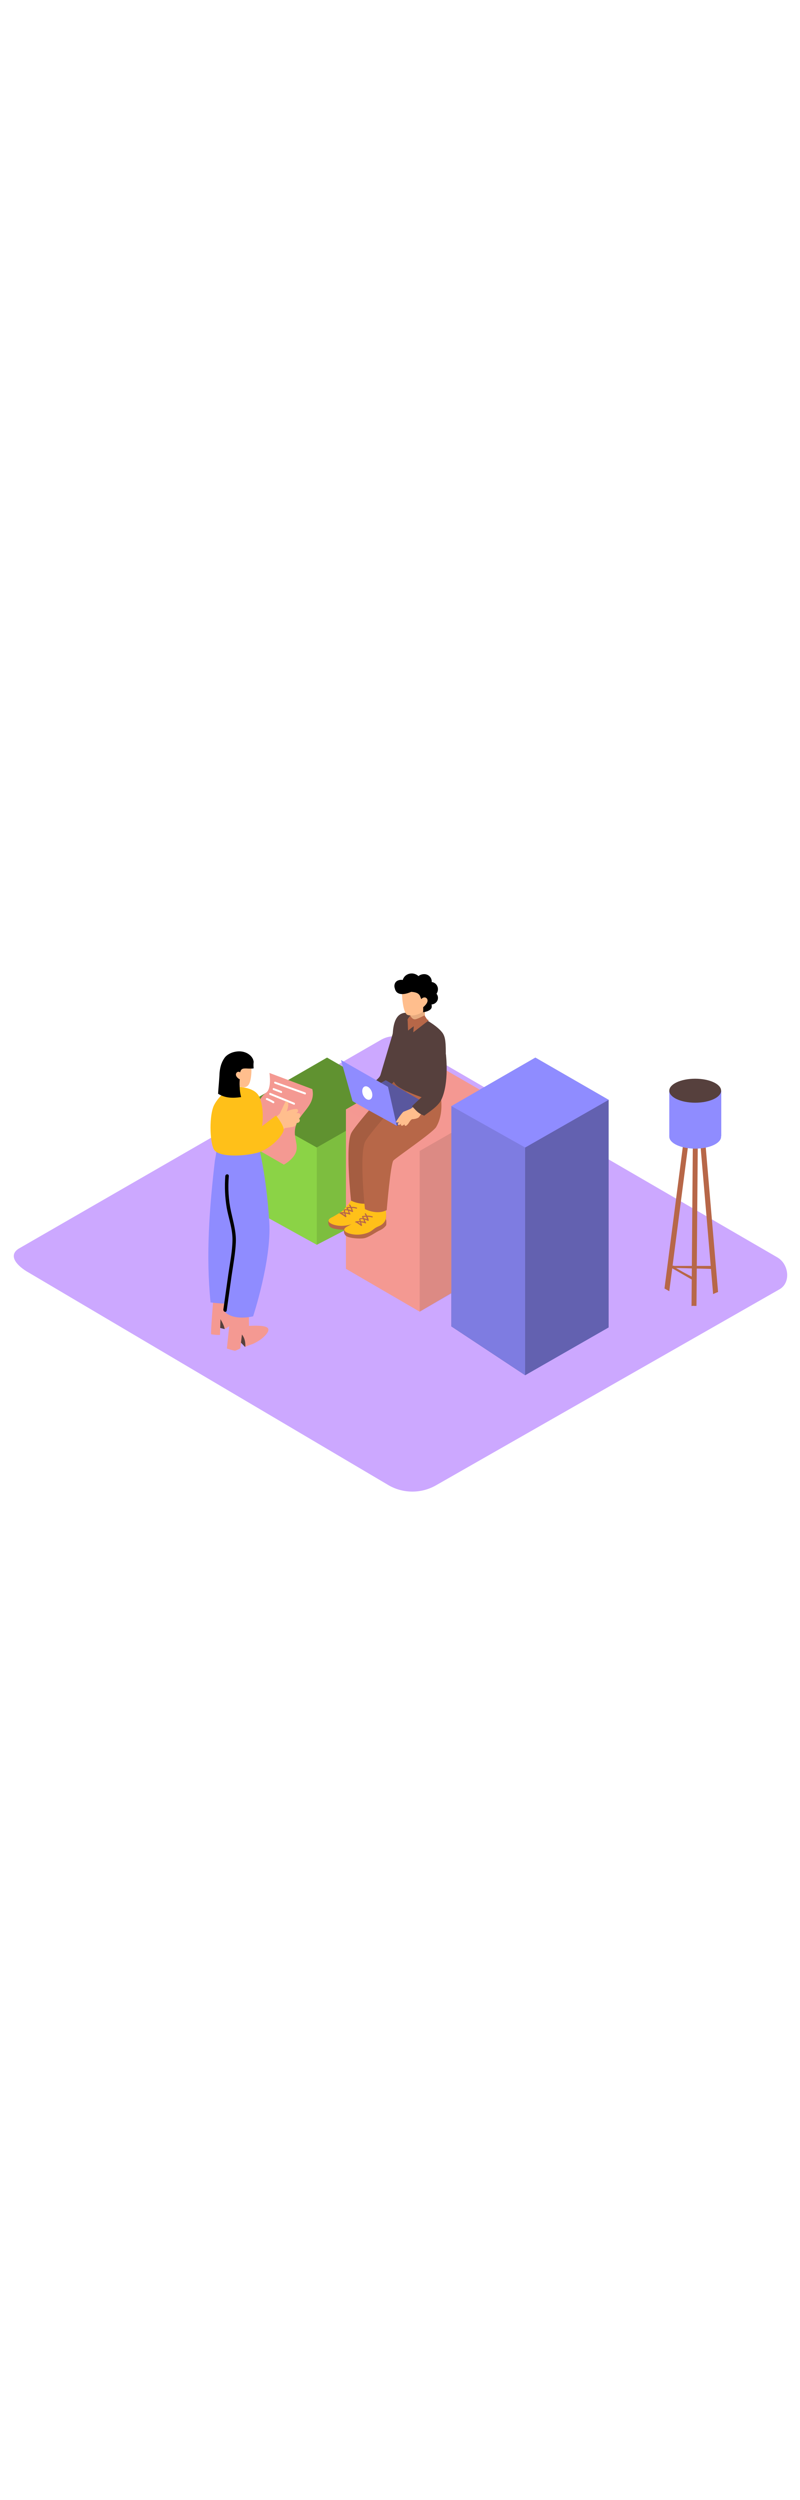 <svg xmlns="http://www.w3.org/2000/svg" xmlns:xlink="http://www.w3.org/1999/xlink" id="Layer_1" x="0px" y="0px" viewBox="0 0 500 500" style="width: 160px;" xml:space="preserve" data-imageid="chart-4-71" class="illustrations_image"><style type="text/css">	.st0_chart-4-71{fill:#CCA8FF;}	.st1_chart-4-71{fill:url(#SVGID_1_);}	.st2_chart-4-71{fill:url(#SVGID_00000091704696035343582570000015821877366651324853_);}	.st3_chart-4-71{fill:url(#SVGID_00000133495047393192783590000010436212425985799071_);}	.st4_chart-4-71{fill:url(#SVGID_00000026848696880139341110000004208139443043525807_);}	.st5_chart-4-71{fill:url(#SVGID_00000034067717670387709330000015766161713836731017_);}	.st6_chart-4-71{opacity:0.3;enable-background:new    ;}	.st7_chart-4-71{opacity:0.18;enable-background:new    ;}	.st8_chart-4-71{fill:#8BD346;}	.st9_chart-4-71{opacity:0.1;enable-background:new    ;}	.st10_chart-4-71{opacity:0.31;enable-background:new    ;}	.st11_chart-4-71{fill:#F49992;}	.st12_chart-4-71{opacity:0.5;fill:#F49992;enable-background:new    ;}	.st13_chart-4-71{fill:#68E1FD;}	.st14_chart-4-71{opacity:0.12;enable-background:new    ;}	.st15_chart-4-71{fill:#FFFFFF;}	.st16_chart-4-71{fill:#56403D;}	.st17_chart-4-71{fill:#FFBE8D;}	.st18_chart-4-71{fill:#FFC019;}	.st19_chart-4-71{fill:#B76748;}	.st20_chart-4-71{opacity:0.38;enable-background:new    ;}</style><g id="background_chart-4-71">	<path class="st0_chart-4-71" d="M243.1,397.1l-225.1-133c-7.2-4-13.3-10.6-6.3-15l225.9-130.2c3.4-2.1,8.5-3.5,12-1.5l236.3,137.2&#10;&#9;&#9;c7.2,4.2,8.5,15.8,1.3,19.9L272.7,396.9C263.6,402.2,252.3,402.3,243.1,397.1z"></path>			<linearGradient id="SVGID_1_-chart-4-71" gradientUnits="userSpaceOnUse" x1="404.601" y1="210.809" x2="428.301" y2="234.809" gradientTransform="matrix(1 0 0 -1 0 502)">		<stop offset="0" style="stop-color:#CCA8FF"></stop>		<stop offset="1" style="stop-color:#56403D"></stop>	</linearGradient>	<polygon class="st1_chart-4-71" points="448.8,276.2 412.1,298.2 384.4,281.9 419.5,264.4 &#9;"></polygon>			<linearGradient id="SVGID_00000047747995100835468510000002369134026291817896_-chart-4-71" gradientUnits="userSpaceOnUse" x1="123.481" y1="182.949" x2="144.271" y2="204.009" gradientTransform="matrix(1 0 0 -1 0 502)">		<stop offset="0" style="stop-color:#CCA8FF"></stop>		<stop offset="1" style="stop-color:#56403D"></stop>	</linearGradient>	<polygon style="fill:url(#SVGID_00000047747995100835468510000002369134026291817896_);" points="162.5,306.1 131.9,326.2 &#10;&#9;&#9;105.5,310.6 139.6,287.1 &#9;"></polygon>			<linearGradient id="SVGID_00000029013826720350736490000008079126669473204908_-chart-4-71" gradientUnits="userSpaceOnUse" x1="93.216" y1="165.057" x2="63.926" y2="196.097" gradientTransform="matrix(-1 0 0 -1 365.64 502)">		<stop offset="0" style="stop-color:#CCA8FF"></stop>		<stop offset="1" style="stop-color:#56403D"></stop>	</linearGradient>	<path style="fill:url(#SVGID_00000029013826720350736490000008079126669473204908_);" d="M282.8,300l48.8,25.2l-49.8,31.2h-1.3&#10;&#9;&#9;c-20.1-11.1-33.8-19.4-48.1-28.2C251,318.3,265.7,312,282.8,300z"></path>			<linearGradient id="SVGID_00000083065991198074303740000014718310783158160831_-chart-4-71" gradientUnits="userSpaceOnUse" x1="224.204" y1="244.894" x2="194.924" y2="275.935" gradientTransform="matrix(-1 0 0 -1 365.64 502)">		<stop offset="0" style="stop-color:#CCA8FF"></stop>		<stop offset="1" style="stop-color:#56403D"></stop>	</linearGradient>	<path style="fill:url(#SVGID_00000083065991198074303740000014718310783158160831_);" d="M151.9,220.1l48.8,25.2l-49.8,31.2h-1.3&#10;&#9;&#9;c-20.1-11.1-33.8-19.4-48.1-28.2C120,238.5,134.7,232.2,151.9,220.1z"></path>			<linearGradient id="SVGID_00000009575711390725799330000001788845758356708787_-chart-4-71" gradientUnits="userSpaceOnUse" x1="158.117" y1="204.787" x2="128.837" y2="235.827" gradientTransform="matrix(-1 0 0 -1 365.64 502)">		<stop offset="0" style="stop-color:#CCA8FF"></stop>		<stop offset="1" style="stop-color:#56403D"></stop>	</linearGradient>	<path style="fill:url(#SVGID_00000009575711390725799330000001788845758356708787_);" d="M217.9,260.2l48.8,25.2L217,316.7h-1.3&#10;&#9;&#9;c-20.1-11.1-33.8-19.4-48.1-28.2C186.1,278.6,200.8,272.3,217.9,260.2z"></path></g><g>	<polyline class="st6_chart-4-71" points="282.1,160 282.1,297.7 328.2,328.2 380.4,298.3 380.4,156.1 &#9;"></polyline>	<polygon class="st6_chart-4-71" points="328.2,185.9 328.2,328.2 380.4,298.3 380.4,156.1 &#9;"></polygon>	<polygon class="st6_chart-4-71" points="282.1,160 334.6,129.7 380.4,156.1 328.2,185.9 &#9;"></polygon>	<polyline class="st7_chart-4-71" points="282.1,160 282.1,297.7 328.2,328.2 380.4,298.3 380.4,156.1 &#9;"></polyline>	<polyline class="st8_chart-4-71" points="151.9,160 151.9,221.2 198,246.7 250.2,219.6 250.2,156.1 &#9;"></polyline>	<polygon class="st9_chart-4-71" points="198,185.9 198,246.7 250.2,219.6 250.2,156.1 &#9;"></polygon>	<polygon class="st8_chart-4-71" points="151.9,160 204.4,129.7 250.2,156.1 198,185.9 &#9;"></polygon>	<polygon class="st10_chart-4-71" points="151.9,160 204.4,129.7 250.2,156.1 198,185.9 &#9;"></polygon>	<polyline class="st11_chart-4-71" points="216.2,162.1 216.2,261.7 262.3,288.5 314.4,257.8 314.4,158.2 &#9;"></polyline>	<polygon class="st9_chart-4-71" points="262.3,188 262.3,288.5 314.4,258.7 314.4,158.2 &#9;"></polygon>	<polygon class="st11_chart-4-71" points="216.2,162.1 268.7,131.8 314.4,158.2 262.3,188 &#9;"></polygon>	<polygon class="st12_chart-4-71" points="216.2,162.1 268.7,131.8 314.4,158.2 262.3,188 &#9;"></polygon>	<polyline class="st13_chart-4-71 targetColor" points="282.1,160 282.1,297.7 328.2,328.2 380.4,298.3 380.4,156.1 &#9;" style="fill: rgb(143, 140, 255);"></polyline>	<polygon class="st13_chart-4-71 targetColor" points="328.2,185.9 328.2,328.2 380.4,298.3 380.4,156.1 &#9;" style="fill: rgb(143, 140, 255);"></polygon>	<polyline class="st14_chart-4-71" points="282.1,160 282.1,297.7 328.2,328.2 380.4,298.3 380.4,156.1 &#9;"></polyline>	<polygon class="st13_chart-4-71 targetColor" points="328.2,185.9 328.2,328.2 380.4,298.3 380.4,156.1 &#9;" style="fill: rgb(143, 140, 255);"></polygon>	<polygon class="st10_chart-4-71" points="328.2,185.9 328.2,328.2 380.4,298.3 380.4,156.1 &#9;"></polygon>	<polygon class="st13_chart-4-71 targetColor" points="282.1,160 334.6,129.7 380.4,156.1 328.2,185.9 &#9;" style="fill: rgb(143, 140, 255);"></polygon></g><g id="character_1_chart-4-71">	<path class="st11_chart-4-71" d="M160.2,186.7l17.2,9.9c0,0,6.5-3.4,7.8-8.6s-3-10.1,0.4-17.5s11.7-11.7,9.6-21.1l-26.8-10.1&#10;&#9;&#9;c0,0,1.6,10.1-2.3,12.5s-8,12.4-7.5,17.5S162.4,183.6,160.2,186.7z"></path>	<path class="st15_chart-4-71" d="M190.8,151.5l-18.7-6.7c-0.8-0.3-1.1,0.9-0.3,1.2l18.7,6.7C191.2,153,191.5,151.8,190.8,151.5z"></path>	<path class="st15_chart-4-71" d="M175.9,150.6c-1.6-0.6-3.1-1.2-4.7-1.8c-0.8-0.3-1.1,0.9-0.3,1.2c1.6,0.6,3.2,1.2,4.7,1.8&#10;&#9;&#9;C176.3,152.1,176.6,150.9,175.9,150.6z"></path>	<path class="st15_chart-4-71" d="M183.9,157.9l-14.9-6.1c-0.7-0.3-1.1,0.9-0.3,1.2l14.9,6.1C184.3,159.5,184.7,158.2,183.9,157.9z"></path>	<path class="st15_chart-4-71" d="M171.2,157.1c-1.3-0.8-2.7-1.5-4.1-2.1c-0.7-0.3-1.4,0.8-0.6,1.1c1.4,0.6,2.8,1.3,4.1,2.1&#10;&#9;&#9;c0.3,0.1,0.7,0,0.8-0.3C171.5,157.6,171.5,157.2,171.2,157.1z"></path>	<path class="st16_chart-4-71" d="M140.4,299.4l-5.2-1.4l0.8-6.3C136,291.7,141.6,292.6,140.4,299.4z"></path>	<path class="st11_chart-4-71" d="M133.3,281c0,0-1.8,21.4-1.3,21.6s5.5,0.7,5.5,0.3s0.3-9.7,0.3-9.7s2.5,4.1,2.6,6.2c0,0,6-3.4,7.1-6.1&#10;&#9;&#9;s-2.5-14.1-3.9-14.8"></path>	<path class="st16_chart-4-71" d="M153.2,310.6l-5.9-6.2l3.8-4.9C151.2,299.5,154.8,307.4,153.2,310.6z"></path>	<path class="st11_chart-4-71" d="M144.5,285.9l-2.7,25.6c0,0,4.4,1.5,5.2,1.4c1.1-0.4,2.2-0.9,3.2-1.5l1-8.6c0,0,2.5,2.5,2.1,7.8&#10;&#9;&#9;c0-0.4,4.1-1.7,4.6-1.9c1.6-0.7,3.2-1.6,4.7-2.6c1.6-1.1,7.4-5.9,4.2-7.8c-2.6-1.6-11.2-0.9-11.2-0.9l-0.1-10.5"></path>	<path class="st13_chart-4-71 targetColor" d="M134.3,194.1c0.1-0.5,1.1-5.6,0.8-5.6c0.9-2.9,0.5-0.2,1.5-1.4l24.8-2.9c0,0,5,17.7,6.9,48.3&#10;&#9;&#9;c1.5,23.7-10.1,58.9-10.1,58.9s-12,3.1-17.8-2.9l0.2-5.1c-3,0-6-0.3-9-0.7C128.6,253.2,130.9,223.3,134.3,194.1z" style="fill: rgb(143, 140, 255);"></path>	<path d="M139.6,287.1c1-7.3,2.1-14.7,3.1-22c1-7,2.5-14.2,2.6-21.3s-2.4-13.5-3.6-20.2c-1.1-6.5-1.4-13.2-0.9-19.8&#10;&#9;&#9;c0.1-1.5,2.3-1.6,2.2,0c-0.6,7.4-0.2,14.9,1.4,22.1c1.4,6.5,3.3,12.7,3,19.4s-1.6,13.7-2.6,20.4l-3.1,22&#10;&#9;&#9;C141.5,289.3,139.4,288.6,139.6,287.1z"></path>	<path class="st17_chart-4-71" d="M165.7,174.5c0.8-0.8,1.6-1.6,2.3-2.5c0,0,0-0.1,0.1-0.1c2.1-2.6,4.4-5,6.8-7.2l3.2-6.8l0,0&#10;&#9;&#9;c0.2-0.5,0.7-0.8,1.2-0.7c0.2,0.1,0.4,0.2,0.5,0.3c0.8,0.7,0.1,3.7-0.2,4.6l-0.1,0.3c-0.1,0.2-0.2,1-0.4,1c1.9-1,4-1.5,6.1-1.6&#10;&#9;&#9;c0.6,0,1.1,0.5,1.1,1.1c0,0.2,0,0.4-0.1,0.6c-0.2,0.3-0.6,0.6-0.9,0.9h0.2c1.5-0.2,2.6,0.4,2.1,2.1c0,0.1-0.1,0.3-0.2,0.4&#10;&#9;&#9;c-0.1,0.3-0.3,0.6-0.7,0.7l0.1,0.2c0.4,0.3,0.6,0.7,0.6,1.2c-0.1,0.9-0.9,1.6-1.8,1.5l-0.5,0.1c0.2,1.5-1.1,2.3-2.5,2.5&#10;&#9;&#9;c-1.6,0.3-3.2,0.4-4.7,0.7l-3,3.7c-0.8,1-1.9,3.3-3.3,3.5s-2-1.9-0.6-2.1c-0.3,0,0.2-0.3,0.3-0.4c0.3-0.3,0.5-0.7,0.8-1&#10;&#9;&#9;c-0.7,0.9-1.6,1.7-2.7,2.4c-0.5,0.3-1.2,0.1-1.5-0.5c-0.1-0.2-0.2-0.5-0.1-0.8c0.2-0.8,0.5-1.7,0.9-2.5c-0.2-0.2-0.3-0.4-0.4-0.6&#10;&#9;&#9;l-0.1,0.1c-0.2,0.2-0.5,0.3-0.7,0.3l-0.2,0.2C166.3,177.1,164.8,175.5,165.7,174.5z"></path>	<path class="st18_chart-4-71" d="M144.4,148c0,0,14.3-1.3,17.7,6.3s1.7,18.3,1.7,18.3l8.7-6.7c0,0,4.3,5.2,4.8,8.4s-8.1,12.8-16.9,15&#10;&#9;&#9;s-24.4,2.8-26.9-2.5s-2.7-21.1,0.2-27.2S144.4,148,144.4,148z"></path>	<path class="st17_chart-4-71" d="M157.1,134.6c0,0,0.7,10.5-2.5,12.9s-8.5-1.6-8.5-1.6s-3.3-9.4,2.4-11.4"></path>	<path d="M158.4,131.6c-0.6-2.6-3.2-4.6-5.6-5.3c-3.9-1.3-9.4,0-12.1,3.1c-1.4,1.8-2.4,4-2.9,6.2c-0.3,1.3-0.5,2.6-0.6,3.9&#10;&#9;&#9;c-0.1,3.5-0.7,9.1-0.9,12.8c4.5,2.8,9.1,2.8,14.4,2.1c-0.6-2.2-0.9-4.4-0.9-6.6c-0.1-1.2-0.1-2.5,0-3.7c0-0.3,0-0.5,0.1-0.8&#10;&#9;&#9;c-1.5-0.7-3.1-2.4-2.2-3.9c0.4-0.8,1.4-1.1,2.2-0.6c0.1,0,0.2,0.1,0.2,0.2c0.1-0.7,0.4-1.4,0.9-1.9c0.8-0.7,2-0.6,3-0.6&#10;&#9;&#9;c1.5,0.1,2.9,0.1,4.4,0c0.1-0.1,0.1-0.3,0.1-0.5c-0.1-1.1-0.1-2.2,0-3.2C158.6,132.4,158.5,132,158.4,131.6z"></path></g><g id="character_2_chart-4-71">	<path class="st19_chart-4-71" d="M205.6,231c1.6-1.1,3.3-2,5.1-2.6c1.9-0.7,7.5-6.4,7.9-6.9s1.5-3.4,2.4-3.5s3,1.1,3,1.1s3.1-2.8,5.6-1.7&#10;&#9;&#9;c0,0,2.3,1.4,1.8,8.1c0.1,0.1,0.1,0.1,0.2,0.2c0.1,1.1,0.1,2.1,0,3.2c-1,1.5-2.5,2.6-4.1,3.3c-2.1,0.9-6.8,4.4-9.8,4.9&#10;&#9;&#9;s-8.6-0.1-10.4-1c-1.2-0.5-2-1.6-2.1-2.9C205.1,232.4,205.2,231.6,205.6,231z"></path>	<path class="st18_chart-4-71" d="M223.5,218.7c0,0,3.6-2.6,6.2-1.4s1.8,7.2,1.8,7.2s-0.3,3.4-4.6,5.1s-3.7,3.5-9.3,4.8s-11.2-0.4-12.1-2.2&#10;&#9;&#9;s2.6-2.9,2.8-3.1s5.3-2.9,6.5-4.3s3.4-3.9,4.1-5.1s1.1-2.4,2.4-2.1C222.2,217.9,222.9,218.2,223.5,218.7z"></path>	<path class="st19_chart-4-71" d="M212.1,226.9c0,0.2,0.2,0.4,0.4,0.3c0,0,0,0,0,0h0.1c1.1,0.6,2.2,1.4,3.3,2.2c0.2,0.1,0.4,0.1,0.5-0.1&#10;&#9;&#9;c0.1-0.1,0.1-0.2,0.1-0.3c-0.2-0.6-0.4-1.2-0.5-1.8c0.9,0.1,1.7,0.3,2.5,0.6c0.2,0.1,0.4-0.1,0.5-0.3c0-0.2,0-0.3-0.2-0.4l0,0&#10;&#9;&#9;c0,0,0-0.1-0.1-0.1c-0.1-0.2-0.1-0.3-0.2-0.5c-0.1-0.3-0.3-0.7-0.4-1c0.7,0.2,1.4,0.4,2,0.7c0.4,0.2,0.8-0.3,0.5-0.6&#10;&#9;&#9;c-0.2-0.7-0.4-1.3-0.6-1.9c0.9,0,1.8,0.1,2.7,0.4c0.5,0.1,0.7-0.6,0.2-0.7c-1.1-0.3-2.2-0.5-3.3-0.4c-0.2-0.4-0.4-0.9-0.7-1.3&#10;&#9;&#9;c-0.2-0.4-0.9-0.1-0.7,0.3s0.4,0.6,0.6,1c-0.6,0-1.2,0.1-1.9,0.2c-0.1,0-0.1,0-0.2,0c-0.1,0-0.2,0.1-0.2,0.2c0,0.1,0,0.2,0,0.2&#10;&#9;&#9;c0.1,0.3,0.3,0.6,0.4,0.9c-0.5,0-1.1,0-1.6,0v-0.1c-0.2,0.2-0.4,0.4-0.6,0.6l0.3,1.3c-0.7,0-1.5,0-2.2,0.1l0,0&#10;&#9;&#9;C212.6,226.6,212.4,226.8,212.1,226.9z M217.8,224.6c-0.1-0.3-0.2-0.5-0.4-0.8c0.6-0.1,1.1-0.1,1.7-0.1c0.2,0.5,0.4,1,0.5,1.5&#10;&#9;&#9;C219.1,224.8,218.4,224.7,217.8,224.6z M215.8,226.4c-0.1-0.4-0.2-0.8-0.3-1.2c0.6-0.1,1.2-0.1,1.8,0c0.1,0.2,0.2,0.5,0.3,0.7&#10;&#9;&#9;s0.2,0.5,0.2,0.8C217.1,226.6,216.5,226.5,215.8,226.4L215.8,226.4z M213.9,227.1c0.4,0,0.9,0,1.3,0c0.1,0.4,0.2,0.7,0.3,1&#10;&#9;&#9;C215,227.8,214.5,227.4,213.9,227.1L213.9,227.1z"></path>	<path class="st19_chart-4-71" d="M215.4,236.5c1.6-1.1,3.3-2,5.1-2.6c1.9-0.6,7.5-6.4,7.9-6.9s1.5-3.4,2.4-3.5s3,1.1,3,1.1s3.1-2.8,5.6-1.7&#10;&#9;&#9;c0,0,2.3,1.4,1.8,8.1c0.1,0.1,0.1,0.1,0.2,0.2c0.1,1.1,0.1,2.1,0,3.2c-1,1.5-2.5,2.6-4.1,3.3c-2.1,0.9-6.8,4.4-9.8,4.9&#10;&#9;&#9;s-8.6-0.1-10.4-1c-1.2-0.5-2-1.6-2.1-2.9C214.8,237.9,215,237.1,215.4,236.5z"></path>	<path class="st18_chart-4-71" d="M233.2,224.2c0,0,3.6-2.6,6.2-1.4s1.8,7.2,1.8,7.2s-0.3,3.4-4.5,5.1s-3.7,3.5-9.3,4.8s-11.2-0.4-12.1-2.1&#10;&#9;&#9;s2.6-2.9,2.8-3.1s5.3-2.8,6.5-4.3s3.4-3.9,4.1-5.1s1.1-2.4,2.4-2.1C231.9,223.4,232.6,223.7,233.2,224.2z"></path>	<path class="st19_chart-4-71" d="M221.9,232.4c0,0.2,0.2,0.4,0.4,0.3c0,0,0,0,0,0h0.1c1.1,0.6,2.2,1.4,3.3,2.2c0.2,0.1,0.4,0.1,0.5-0.1&#10;&#9;&#9;c0.1-0.1,0.1-0.2,0.1-0.3c-0.2-0.6-0.4-1.2-0.5-1.8c0.9,0.1,1.7,0.3,2.5,0.6c0.2,0.1,0.4,0,0.5-0.2c0.1-0.2,0-0.4-0.2-0.5l0,0&#10;&#9;&#9;c0,0,0-0.1-0.1-0.1c-0.1-0.2-0.1-0.4-0.2-0.5l-0.4-1c0.7,0.1,1.4,0.4,2,0.7c0.4,0.2,0.8-0.4,0.5-0.6c-0.1-0.7-0.4-1.3-0.6-1.9&#10;&#9;&#9;c0.9,0,1.8,0.1,2.7,0.4c0.5,0.1,0.7-0.6,0.2-0.7c-1.1-0.3-2.2-0.5-3.3-0.4c-0.2-0.4-0.4-0.9-0.7-1.3s-0.9-0.1-0.7,0.3&#10;&#9;&#9;s0.4,0.6,0.6,1c-0.6,0-1.2,0.1-1.9,0.2h-0.2c-0.1,0-0.2,0.1-0.2,0.3c0,0.1,0,0.2,0,0.2l0.4,0.9c-0.5-0.1-1.1-0.1-1.6,0V230&#10;&#9;&#9;c-0.2,0.2-0.4,0.4-0.6,0.6l0.3,1.3c-0.7,0-1.5,0-2.2,0.1l0,0C222.3,232.1,222.1,232.3,221.9,232.4z M227.5,230.1&#10;&#9;&#9;c-0.1-0.3-0.2-0.5-0.4-0.8c0.6-0.1,1.2-0.1,1.7-0.1c0.2,0.5,0.4,1,0.5,1.5C228.8,230.4,228.2,230.2,227.5,230.1z M225.5,231.9&#10;&#9;&#9;l-0.3-1.2c0.6-0.1,1.2-0.1,1.8,0l0.3,0.7c0.1,0.2,0.2,0.5,0.2,0.8C226.9,232.1,226.2,232,225.5,231.9L225.5,231.9z M223.7,232.6&#10;&#9;&#9;c0.4,0,0.9,0,1.3,0c0.1,0.3,0.2,0.7,0.3,1C224.7,233.3,224.2,232.9,223.7,232.6L223.7,232.6z"></path>	<path class="st16_chart-4-71" d="M246.4,111.6c0,0-7.2,24.1-8.6,28.9s-17.3,11-14.2,14.4s13.6,7.6,13.6,7.6s13.9-14.8,15.4-18.9"></path>	<path class="st19_chart-4-71" d="M259.6,144.2c0,0,6.9,20.2,4.4,23.6s-24.8,19-26.7,20.9s-4.3,31-4.3,31c-6.2,3.3-13.6-0.6-13.6-0.6&#10;&#9;&#9;s-3.9-35.6,0.4-42.7s27.6-32.6,28.6-34.4"></path>	<path class="st9_chart-4-71" d="M259.6,144.2c0,0,6.9,20.2,4.4,23.6s-24.8,19-26.7,20.9s-4.3,31-4.3,31c-6.2,3.3-13.6-0.6-13.6-0.6&#10;&#9;&#9;s-3.9-35.6,0.4-42.7s27.6-32.6,28.6-34.4"></path>	<path class="st19_chart-4-71" d="M257.1,147.3c-1,1.8-24.3,27.3-28.6,34.4s-0.4,42.7-0.4,42.7s7.4,3.9,13.6,0.6c0,0,2.4-29.1,4.2-31&#10;&#9;&#9;s24.6-17.4,26.7-20.9c6.5-11,1.4-26.1,1.4-26.1"></path>	<path class="st16_chart-4-71" d="M276,152.4c1.2-4.2,1.9-8.5,2.1-12.9c0.5-6.1,0.7-12.1,0.4-18.2c-0.2-2.6-0.5-5.3-2.2-7.4&#10;&#9;&#9;c-3.7-4.8-14.6-11.1-20.7-12.1c-14.1-2.2-9.6,22.8-9.2,31.5c0.1,3.8-3.1,10,1.8,14s20.4,9.2,23.6,9.4&#10;&#9;&#9;C273.7,156.9,275.1,154.6,276,152.4z"></path>	<path class="st17_chart-4-71" d="M265.5,98.5l0.1,7.5c0,0-2.4,1.7-8.9-0.9l-0.6-4.4"></path>	<path class="st9_chart-4-71" d="M265.5,98.5l0.1,7.5c0,0-2.4,1.7-8.9-0.9l-0.6-4.4"></path>	<path class="st17_chart-4-71" d="M251.1,86.9c0,0,0.1,15.2,3.8,16.2s8.1-0.7,9.6-2.5s4.9-11.2,3.7-13S253.4,84.3,251.1,86.9z"></path>	<path d="M249,81.4c0.9-0.3,1.8-0.4,2.7-0.2c0.4-1.3,1.2-2.4,2.3-3.1c2-1.3,4.5-1.3,6.5-0.1c0.4,0.2,0.7,0.5,1,0.8&#10;&#9;&#9;c1.2-1,2.8-1.4,4.4-1.2c1.8,0.3,3.3,1.6,3.8,3.4c0.1,0.5,0.2,1,0.1,1.5c0.2,0,0.5,0.1,0.7,0.1c1.6,0.5,2.7,1.7,3.1,3.3&#10;&#9;&#9;c0.3,1.3,0,2.8-0.8,3.9c1,1.2,1.2,2.8,0.6,4.2c-0.7,1.5-2.1,2.4-3.7,2.5c0.2,0.7,0.2,1.5,0,2.2c-0.9,1.7-3.1,2.3-5.2,2.7&#10;&#9;&#9;c0-1,0-1.9,0-2.9c0-0.1,0-0.2,0-0.3c0.7-0.6,1.3-1.2,1.9-2c0.7-1,1.3-2.4,0.3-3.5s-2.6-0.6-3.4,0.5c-0.2-0.5-0.4-1-0.6-1.5l0,0&#10;&#9;&#9;c-0.8-2.5-3.3-2.9-5.7-3.1c-3.7,1.7-9.1,2.7-10.2-2C246,84.5,246.8,82.1,249,81.4z"></path>	<path class="st19_chart-4-71" d="M266.9,105.8l-1.6-2.5c0,0-4.2,2.3-5.9,2.5s-3-2.3-3-2.3s-1.9,2.2-1.7,2.7s0.2,6.9,0.4,6.6s3.5-2.7,3.5-2.7&#10;&#9;&#9;l-0.3,3.8l9.7-7.5L266.9,105.8z"></path>	<polyline class="st13_chart-4-71 targetColor" points="248,172.4 269.2,160.1 241.1,143.9 219.9,155.3 &#9;" style="fill: rgb(143, 140, 255);"></polyline>	<polyline class="st20_chart-4-71" points="248,172.4 269.2,160.1 241.1,143.9 219.9,155.3 &#9;"></polyline>	<path class="st13_chart-4-71 targetColor" d="M242.5,148l5.5,24.4c-0.1-0.3-27.5-15-27.7-15.6s-7.2-25.6-7.2-25.6L242.5,148z" style="fill: rgb(143, 140, 255);"></path>			<ellipse transform="matrix(0.926 -0.376 0.376 0.926 -40.262 97.564)" class="st15_chart-4-71" cx="229.7" cy="151.9" rx="2.9" ry="4.4"></ellipse>	<path class="st17_chart-4-71" d="M256.7,161.7c0,0-3.5,1.5-4.4,1.8s-4.7,6-4.8,6.4s0.9,0.6,1.9,0c0,0-1.3,1.4-0.6,1.8s1.9-0.6,2.1-0.9&#10;&#9;&#9;c0,0-0.8,1,0,1.4s1.9-0.9,1.9-0.9c-0.1,0.4,0.1,0.8,0.4,1c0.5,0.5,2-1.2,2.3-1.8s1.5-2.2,2.1-2.3c1.3,0,2.6-0.3,3.8-0.9&#10;&#9;&#9;c1.1-0.7,2.9-4.5,2.9-4.5l-4.4-3.5L256.7,161.7z"></path>	<path class="st16_chart-4-71" d="M265.1,166c2.9-2.2,8.7-5.8,10.7-9.9c5.1-10.6,2.9-28.5,2.9-28.5l-14.1,10.5l2.8,12.8c0,0-6.8,6.1-9.9,9.2&#10;&#9;&#9;C260.5,163.2,261.1,164.4,265.1,166z"></path></g><g id="lamp_chart-4-71">	<path class="st19_chart-4-71" d="M421.3,259.8c-0.5,0-1.1-0.1-1.6-0.3l-0.2,1.6l25.8,0.7v-1.9H421.3z"></path>	<path class="st19_chart-4-71" d="M419.7,259.5l-0.2,1.5l14.2,8.2v-2C428.9,265,424.3,262.3,419.7,259.5z"></path>	<path class="st19_chart-4-71" d="M434.1,148.4c-0.8,0.1-1.7,0-2.5-0.4L415.3,274c1,0.6,2,1.1,3,1.7l16.5-127.4L434.1,148.4z"></path>	<path class="st19_chart-4-71" d="M437.9,148.3c-0.6,0.1-1.2,0.1-1.8,0c-0.5,0-1,0-1.4,0.1l11,129.1c0.9-0.4,1.7-0.8,2.6-1.1l0.4-0.2h0.1&#10;&#9;&#9;L437.9,148.3z"></path>	<path class="st19_chart-4-71" d="M436.1,148.3c-0.7,0-1.3,0-2,0.1c-0.3,0-0.5,0.1-0.8,0.1L432.2,285l0,0c0.6-0.2,1.2-0.2,1.7-0.1h0.9l0.5,0&#10;&#9;&#9;l1.1-136.4L436.1,148.3z"></path>	<path class="st13_chart-4-71 targetColor" d="M418.3,150.5v28.2c0,0,32.5,1,32.5,0v-28.2" style="fill: rgb(143, 140, 255);"></path>	<ellipse class="st16_chart-4-71" cx="434.5" cy="150.4" rx="16.2" ry="7.5"></ellipse>	<ellipse class="st13_chart-4-71 targetColor" cx="434.5" cy="179.1" rx="16.2" ry="7.5" style="fill: rgb(143, 140, 255);"></ellipse></g></svg>